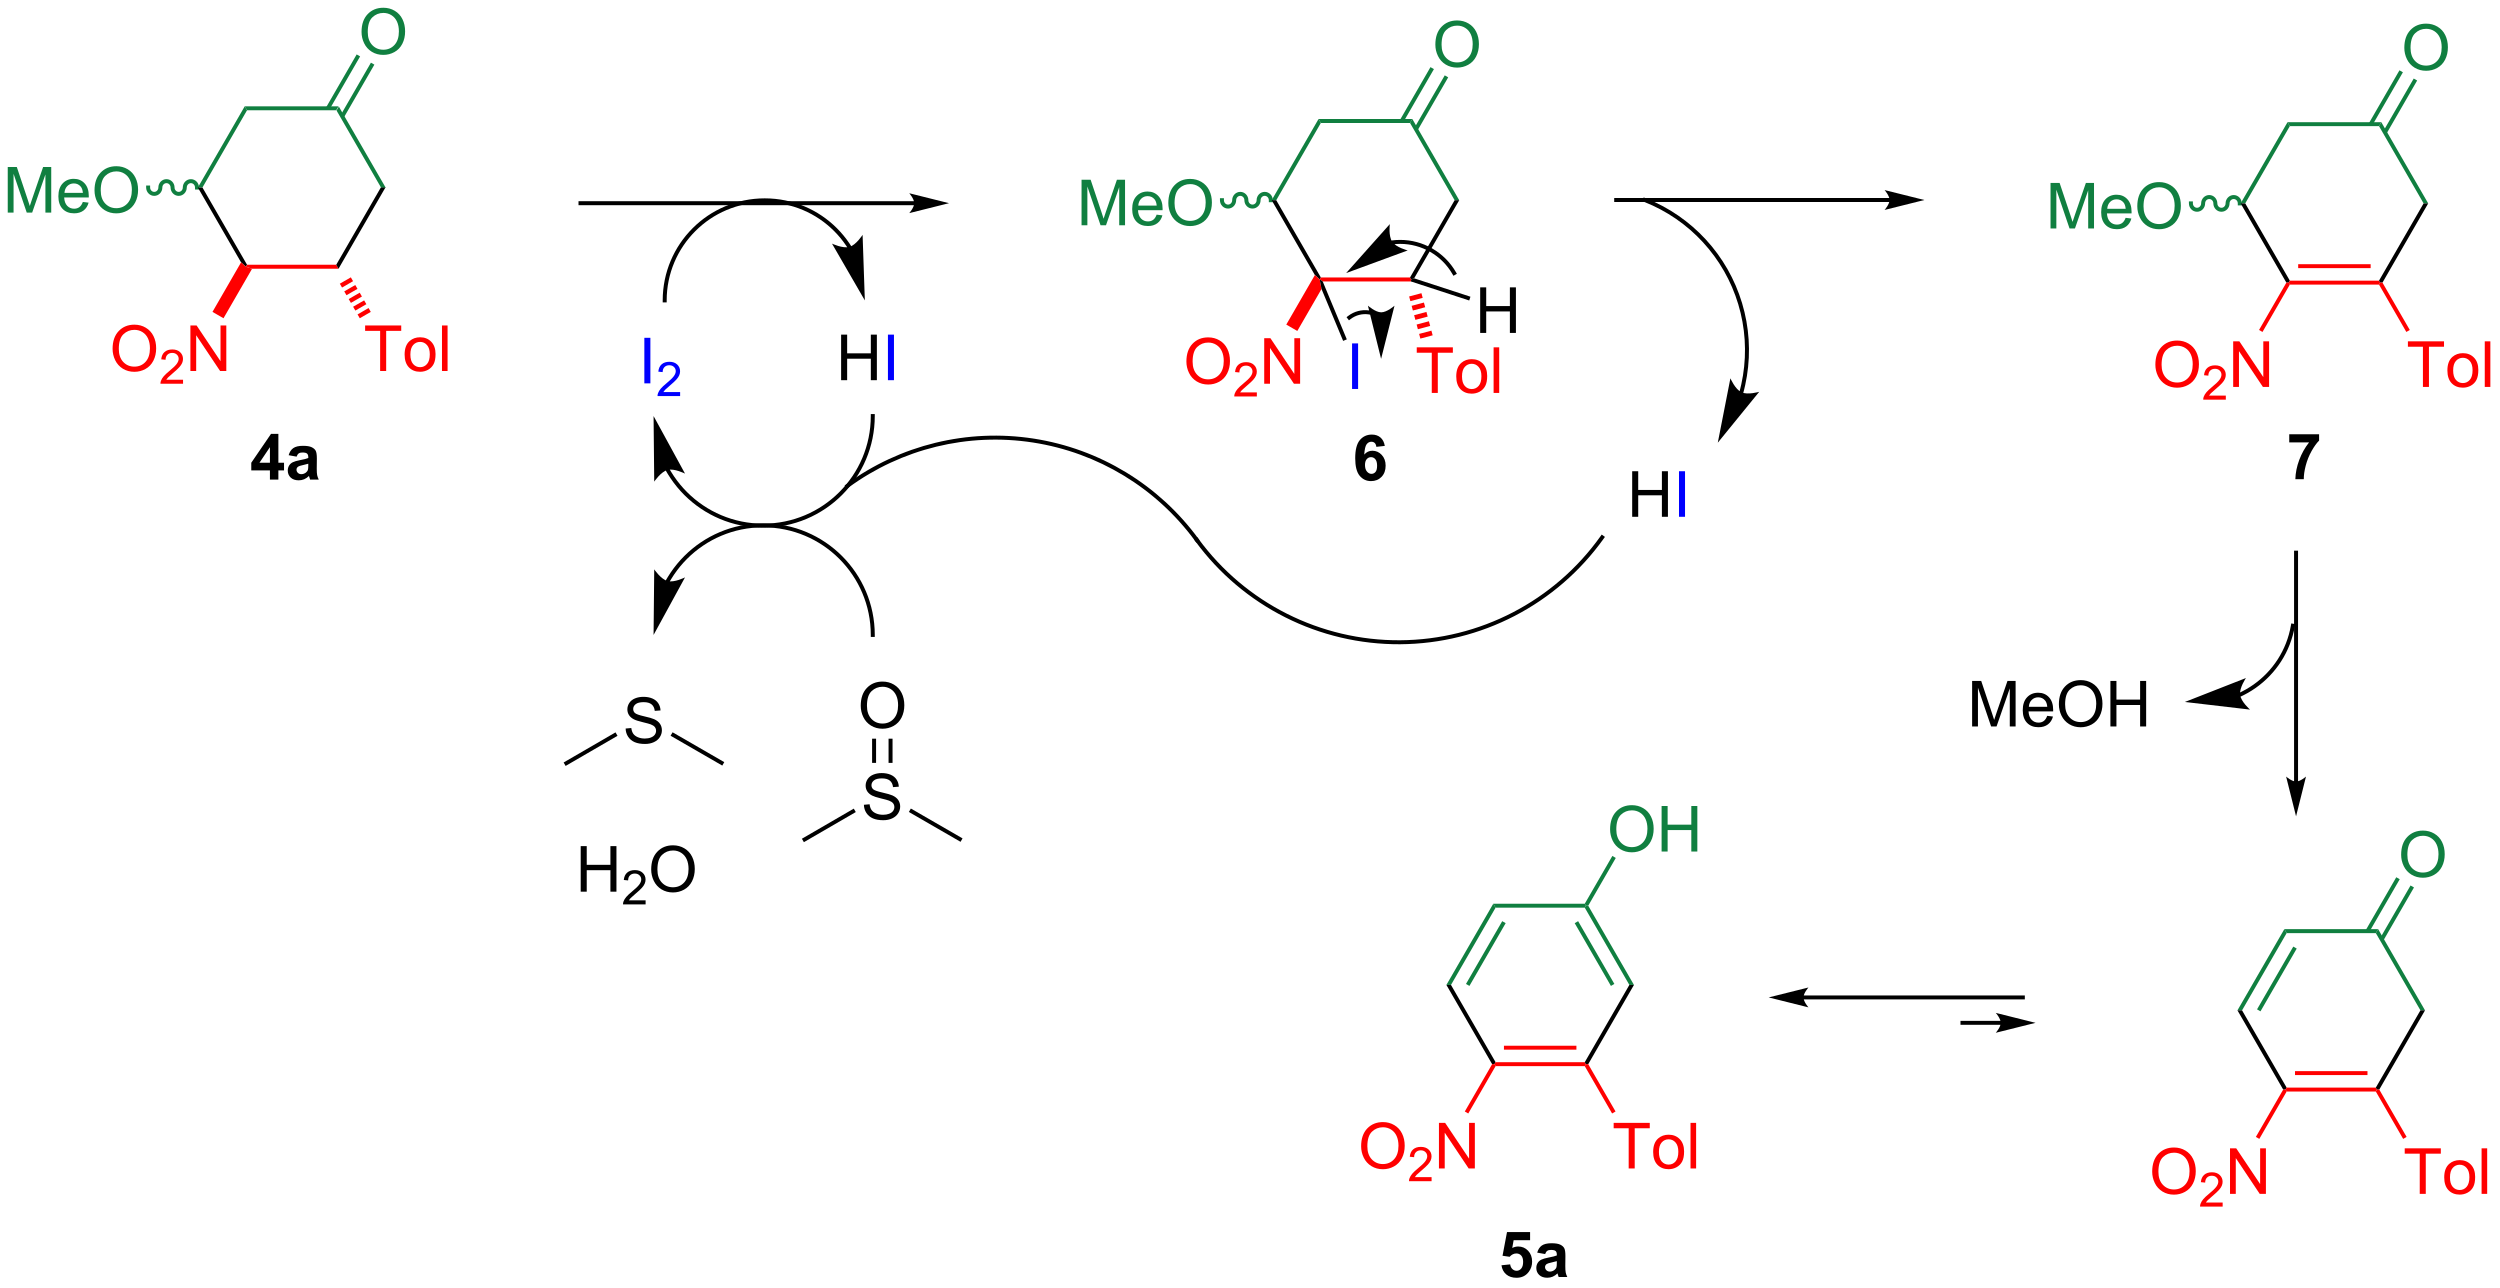 <?xml version="1.0" encoding="UTF-8"?>
<!DOCTYPE svg PUBLIC '-//W3C//DTD SVG 1.0//EN'
          'http://www.w3.org/TR/2001/REC-SVG-20010904/DTD/svg10.dtd'>
<svg stroke-dasharray="none" shape-rendering="auto" xmlns="http://www.w3.org/2000/svg" font-family="'Dialog'" text-rendering="auto" width="862" fill-opacity="1" color-interpolation="auto" color-rendering="auto" preserveAspectRatio="xMidYMid meet" font-size="12px" viewBox="0 0 862 444" fill="black" xmlns:xlink="http://www.w3.org/1999/xlink" stroke="black" image-rendering="auto" stroke-miterlimit="10" stroke-linecap="square" stroke-linejoin="miter" font-style="normal" stroke-width="1" height="444" stroke-dashoffset="0" font-weight="normal" stroke-opacity="1"
><!--Generated by the Batik Graphics2D SVG Generator--><defs id="genericDefs"
  /><g
  ><defs id="defs1"
    ><clipPath clipPathUnits="userSpaceOnUse" id="clipPath1"
      ><path d="M2.242 1.611 L325.236 1.611 L325.236 167.822 L2.242 167.822 L2.242 1.611 Z"
      /></clipPath
      ><clipPath clipPathUnits="userSpaceOnUse" id="clipPath2"
      ><path d="M57.051 72.85 L57.051 234.439 L371.064 234.439 L371.064 72.85 Z"
      /></clipPath
    ></defs
    ><g fill="rgb(16,127,64)" transform="scale(2.667,2.667) translate(-2.242,-1.611) matrix(1.029,0,0,1.029,-56.441,-73.322)" stroke="rgb(16,127,64)"
    ><path d="M105.497 96.419 L104.92 96.419 L99.314 86.71 L99.603 86.21 Z" stroke="none" clip-path="url(#clipPath2)"
    /></g
    ><g fill="rgb(16,127,64)" transform="matrix(2.743,0,0,2.743,-156.488,-199.822)" stroke="rgb(16,127,64)"
    ><path d="M99.603 86.21 L99.314 86.71 L88.103 86.71 L87.814 86.21 Z" stroke="none" clip-path="url(#clipPath2)"
    /></g
    ><g fill="rgb(16,127,64)" transform="matrix(2.743,0,0,2.743,-156.488,-199.822)" stroke="rgb(16,127,64)"
    ><path d="M87.814 86.21 L88.103 86.71 L82.497 96.419 L81.92 96.419 Z" stroke="none" clip-path="url(#clipPath2)"
    /></g
    ><g fill="rgb(16,127,64)" transform="matrix(2.743,0,0,2.743,-156.488,-199.822)" stroke="rgb(16,127,64)"
    ><path d="M58.023 99.569 L58.023 93.842 L59.164 93.842 L60.521 97.897 Q60.708 98.462 60.794 98.743 Q60.891 98.431 61.099 97.827 L62.469 93.842 L63.49 93.842 L63.49 99.569 L62.758 99.569 L62.758 94.775 L61.094 99.569 L60.411 99.569 L58.755 94.694 L58.755 99.569 L58.023 99.569 ZM67.461 98.233 L68.188 98.321 Q68.016 98.959 67.549 99.311 Q67.086 99.663 66.365 99.663 Q65.453 99.663 64.919 99.103 Q64.388 98.54 64.388 97.53 Q64.388 96.483 64.927 95.905 Q65.466 95.327 66.326 95.327 Q67.156 95.327 67.682 95.894 Q68.211 96.459 68.211 97.486 Q68.211 97.548 68.208 97.673 L65.115 97.673 Q65.154 98.358 65.5 98.722 Q65.849 99.084 66.367 99.084 Q66.755 99.084 67.029 98.881 Q67.302 98.678 67.461 98.233 ZM65.154 97.095 L67.469 97.095 Q67.422 96.571 67.203 96.311 Q66.867 95.905 66.333 95.905 Q65.849 95.905 65.518 96.23 Q65.188 96.553 65.154 97.095 ZM68.931 96.78 Q68.931 95.353 69.697 94.548 Q70.462 93.741 71.673 93.741 Q72.465 93.741 73.1 94.121 Q73.738 94.499 74.072 95.176 Q74.408 95.853 74.408 96.712 Q74.408 97.584 74.056 98.272 Q73.704 98.959 73.059 99.314 Q72.415 99.668 71.668 99.668 Q70.861 99.668 70.223 99.277 Q69.587 98.884 69.259 98.209 Q68.931 97.532 68.931 96.78 ZM69.712 96.79 Q69.712 97.827 70.267 98.423 Q70.824 99.017 71.665 99.017 Q72.519 99.017 73.072 98.415 Q73.626 97.814 73.626 96.709 Q73.626 96.009 73.389 95.488 Q73.152 94.967 72.697 94.681 Q72.243 94.392 71.676 94.392 Q70.871 94.392 70.29 94.946 Q69.712 95.499 69.712 96.79 Z" stroke="none" clip-path="url(#clipPath2)"
    /></g
    ><g fill="rgb(16,127,64)" transform="matrix(2.743,0,0,2.743,-156.488,-199.822)" stroke="rgb(16,127,64)"
    ><path d="M75.42 96.419 C75.42 96.999 75.875 97.469 76.438 97.469 C77 97.469 77.456 96.999 77.456 96.419 C77.456 96.115 77.688 95.869 77.974 95.869 C78.26 95.869 78.492 96.115 78.492 96.419 C78.492 96.999 78.947 97.469 79.51 97.469 C80.072 97.469 80.528 96.999 80.528 96.419 C80.528 96.115 80.76 95.869 81.046 95.869 C81.332 95.869 81.564 96.115 81.564 96.419 L81.564 96.669 L82.064 96.669 L82.064 96.419 C82.064 95.839 81.608 95.369 81.046 95.369 C80.483 95.369 80.028 95.839 80.028 96.419 C80.028 96.722 79.796 96.969 79.51 96.969 C79.224 96.969 78.992 96.722 78.992 96.419 C78.992 95.839 78.536 95.369 77.974 95.369 C77.411 95.369 76.956 95.839 76.956 96.419 C76.956 96.722 76.724 96.969 76.438 96.969 C76.152 96.969 75.92 96.722 75.92 96.419 L75.92 96.169 L75.42 96.169 L75.42 96.419 Z" stroke="none" clip-path="url(#clipPath2)"
    /></g
    ><g fill="rgb(16,127,64)" transform="matrix(2.743,0,0,2.743,-156.488,-199.822)" stroke="rgb(16,127,64)"
    ><path d="M102.497 76.861 Q102.497 75.434 103.262 74.629 Q104.028 73.822 105.239 73.822 Q106.031 73.822 106.666 74.202 Q107.304 74.58 107.637 75.257 Q107.973 75.934 107.973 76.793 Q107.973 77.666 107.622 78.353 Q107.27 79.041 106.624 79.395 Q105.981 79.749 105.234 79.749 Q104.426 79.749 103.788 79.359 Q103.153 78.965 102.825 78.291 Q102.497 77.614 102.497 76.861 ZM103.278 76.872 Q103.278 77.908 103.833 78.504 Q104.39 79.098 105.231 79.098 Q106.085 79.098 106.637 78.497 Q107.192 77.895 107.192 76.791 Q107.192 76.09 106.955 75.57 Q106.718 75.049 106.262 74.762 Q105.809 74.473 105.242 74.473 Q104.437 74.473 103.856 75.028 Q103.278 75.58 103.278 76.872 Z" stroke="none" clip-path="url(#clipPath2)"
    /></g
    ><g fill="rgb(16,127,64)" transform="matrix(2.743,0,0,2.743,-156.488,-199.822)" stroke="rgb(16,127,64)"
    ><path d="M100.273 87.62 L104.11 80.974 L103.677 80.724 L99.84 87.37 ZM98.48 86.585 L102.317 79.939 L101.884 79.689 L98.047 86.335 Z" stroke="none" clip-path="url(#clipPath2)"
    /></g
    ><g transform="matrix(2.743,0,0,2.743,-156.488,-199.822)"
    ><path d="M81.92 96.419 L82.497 96.419 L88.103 106.128 L87.959 106.378 L87.352 105.828 Z" stroke="none" clip-path="url(#clipPath2)"
    /></g
    ><g fill="red" transform="matrix(2.743,0,0,2.743,-156.488,-199.822)" stroke="red"
    ><path d="M88.738 106.628 L87.959 106.378 L88.103 106.128 L99.314 106.128 L99.603 106.628 Z" stroke="none" clip-path="url(#clipPath2)"
    /></g
    ><g transform="matrix(2.743,0,0,2.743,-156.488,-199.822)"
    ><path d="M99.603 106.628 L99.314 106.128 L104.92 96.419 L105.497 96.419 Z" stroke="none" clip-path="url(#clipPath2)"
    /></g
    ><g fill="red" transform="matrix(2.743,0,0,2.743,-156.488,-199.822)" stroke="red"
    ><path d="M71.203 116.698 Q71.203 115.271 71.968 114.467 Q72.734 113.659 73.945 113.659 Q74.737 113.659 75.372 114.04 Q76.01 114.417 76.343 115.094 Q76.679 115.771 76.679 116.631 Q76.679 117.503 76.328 118.191 Q75.976 118.878 75.33 119.232 Q74.687 119.586 73.94 119.586 Q73.132 119.586 72.494 119.196 Q71.859 118.802 71.531 118.128 Q71.203 117.451 71.203 116.698 ZM71.984 116.709 Q71.984 117.745 72.539 118.342 Q73.096 118.935 73.937 118.935 Q74.791 118.935 75.343 118.334 Q75.898 117.732 75.898 116.628 Q75.898 115.927 75.661 115.407 Q75.424 114.886 74.968 114.599 Q74.515 114.31 73.948 114.31 Q73.143 114.31 72.562 114.865 Q71.984 115.417 71.984 116.709 Z" stroke="none" clip-path="url(#clipPath2)"
    /></g
    ><g fill="red" transform="matrix(2.743,0,0,2.743,-156.488,-199.822)" stroke="red"
    ><path d="M80.059 120.58 L80.059 121.087 L77.219 121.087 Q77.213 120.896 77.281 120.72 Q77.389 120.431 77.627 120.15 Q77.868 119.869 78.319 119.499 Q79.018 118.925 79.264 118.589 Q79.51 118.253 79.51 117.955 Q79.51 117.642 79.285 117.427 Q79.063 117.21 78.701 117.21 Q78.321 117.21 78.092 117.439 Q77.864 117.668 77.862 118.072 L77.319 118.017 Q77.375 117.41 77.739 117.093 Q78.102 116.775 78.713 116.775 Q79.332 116.775 79.692 117.119 Q80.053 117.46 80.053 117.966 Q80.053 118.224 79.948 118.474 Q79.842 118.722 79.596 118.998 Q79.352 119.273 78.784 119.753 Q78.309 120.152 78.174 120.294 Q78.039 120.437 77.951 120.58 L80.059 120.58 Z" stroke="none" clip-path="url(#clipPath2)"
    /></g
    ><g fill="red" transform="matrix(2.743,0,0,2.743,-156.488,-199.822)" stroke="red"
    ><path d="M80.984 119.487 L80.984 113.761 L81.762 113.761 L84.77 118.256 L84.77 113.761 L85.497 113.761 L85.497 119.487 L84.718 119.487 L81.71 114.987 L81.71 119.487 L80.984 119.487 Z" stroke="none" clip-path="url(#clipPath2)"
    /></g
    ><g fill="red" transform="matrix(2.743,0,0,2.743,-156.488,-199.822)" stroke="red"
    ><path d="M87.352 105.828 L87.959 106.378 L88.738 106.628 L85.144 112.853 L83.758 112.053 Z" stroke="none" clip-path="url(#clipPath2)"
    /></g
    ><g fill="red" transform="matrix(2.743,0,0,2.743,-156.488,-199.822)" stroke="red"
    ><path d="M104.834 119.487 L104.834 114.435 L102.946 114.435 L102.946 113.761 L107.485 113.761 L107.485 114.435 L105.592 114.435 L105.592 119.487 L104.834 119.487 ZM107.911 117.412 Q107.911 116.261 108.552 115.706 Q109.088 115.245 109.856 115.245 Q110.713 115.245 111.255 115.805 Q111.799 116.365 111.799 117.355 Q111.799 118.154 111.557 118.615 Q111.317 119.073 110.859 119.329 Q110.401 119.581 109.856 119.581 Q108.987 119.581 108.448 119.024 Q107.911 118.464 107.911 117.412 ZM108.635 117.412 Q108.635 118.209 108.981 118.607 Q109.33 119.003 109.856 119.003 Q110.38 119.003 110.726 118.605 Q111.075 118.206 111.075 117.388 Q111.075 116.62 110.726 116.224 Q110.377 115.826 109.856 115.826 Q109.33 115.826 108.981 116.222 Q108.635 116.615 108.635 117.412 ZM112.608 119.487 L112.608 113.761 L113.311 113.761 L113.311 119.487 L112.608 119.487 Z" stroke="none" clip-path="url(#clipPath2)"
    /></g
    ><g fill="red" transform="matrix(2.743,0,0,2.743,-156.488,-199.822)" stroke="red"
    ><path d="M101.151 107.71 L101.43 108.193 L100.044 108.993 L99.766 108.51 ZM101.709 108.675 L101.987 109.158 L100.602 109.958 L100.323 109.475 ZM102.266 109.64 L102.544 110.123 L101.159 110.923 L100.88 110.44 ZM102.823 110.605 L103.102 111.088 L101.716 111.888 L101.437 111.405 ZM103.38 111.57 L103.659 112.053 L102.273 112.853 L101.995 112.371 Z" stroke="none" clip-path="url(#clipPath2)"
    /></g
    ><g transform="matrix(2.743,0,0,2.743,-156.488,-199.822)"
    ><path d="M90.98 133.132 L90.98 131.978 L88.636 131.978 L88.636 131.017 L91.12 127.382 L92.042 127.382 L92.042 131.014 L92.753 131.014 L92.753 131.978 L92.042 131.978 L92.042 133.132 L90.98 133.132 ZM90.98 131.014 L90.98 129.056 L89.665 131.014 L90.98 131.014 ZM94.333 130.249 L93.335 130.069 Q93.504 129.468 93.913 129.179 Q94.325 128.889 95.132 128.889 Q95.866 128.889 96.226 129.064 Q96.585 129.236 96.731 129.504 Q96.879 129.772 96.879 130.486 L96.866 131.767 Q96.866 132.314 96.918 132.574 Q96.973 132.835 97.116 133.132 L96.031 133.132 Q95.989 133.022 95.926 132.806 Q95.898 132.71 95.887 132.679 Q95.606 132.952 95.286 133.09 Q94.965 133.225 94.601 133.225 Q93.96 133.225 93.59 132.879 Q93.223 132.53 93.223 131.999 Q93.223 131.647 93.39 131.371 Q93.559 131.095 93.861 130.949 Q94.163 130.804 94.734 130.694 Q95.504 130.548 95.801 130.423 L95.801 130.314 Q95.801 129.999 95.645 129.863 Q95.489 129.728 95.054 129.728 Q94.762 129.728 94.598 129.845 Q94.434 129.96 94.333 130.249 ZM95.801 131.139 Q95.59 131.21 95.132 131.309 Q94.676 131.405 94.536 131.499 Q94.32 131.65 94.32 131.884 Q94.32 132.116 94.491 132.285 Q94.663 132.452 94.929 132.452 Q95.226 132.452 95.497 132.257 Q95.695 132.108 95.757 131.892 Q95.801 131.751 95.801 131.358 L95.801 131.139 Z" stroke="none" clip-path="url(#clipPath2)"
    /></g
    ><g fill="rgb(16,127,64)" transform="matrix(2.743,0,0,2.743,-156.488,-199.822)" stroke="rgb(16,127,64)"
    ><path d="M262.442 196.655 L261.864 196.655 L256.259 186.946 L256.403 186.696 L256.692 186.696 ZM259.979 196.53 L255.424 188.641 L254.991 188.891 L259.546 196.78 Z" stroke="none" clip-path="url(#clipPath2)"
    /></g
    ><g fill="rgb(16,127,64)" transform="matrix(2.743,0,0,2.743,-156.488,-199.822)" stroke="rgb(16,127,64)"
    ><path d="M256.259 186.446 L256.403 186.696 L256.259 186.946 L245.047 186.946 L244.758 186.446 Z" stroke="none" clip-path="url(#clipPath2)"
    /></g
    ><g fill="rgb(16,127,64)" transform="matrix(2.743,0,0,2.743,-156.488,-199.822)" stroke="rgb(16,127,64)"
    ><path d="M244.758 186.446 L245.047 186.946 L239.441 196.655 L238.864 196.655 ZM245.881 188.641 L241.327 196.53 L241.76 196.78 L246.315 188.891 Z" stroke="none" clip-path="url(#clipPath2)"
    /></g
    ><g fill="rgb(16,127,64)" transform="matrix(2.743,0,0,2.743,-156.488,-199.822)" stroke="rgb(16,127,64)"
    ><path d="M259.441 177.098 Q259.441 175.671 260.207 174.866 Q260.972 174.059 262.183 174.059 Q262.975 174.059 263.61 174.439 Q264.248 174.816 264.582 175.494 Q264.918 176.171 264.918 177.03 Q264.918 177.902 264.566 178.59 Q264.214 179.277 263.568 179.632 Q262.925 179.986 262.178 179.986 Q261.371 179.986 260.733 179.595 Q260.097 179.202 259.769 178.527 Q259.441 177.85 259.441 177.098 ZM260.222 177.108 Q260.222 178.145 260.777 178.741 Q261.334 179.335 262.175 179.335 Q263.029 179.335 263.582 178.733 Q264.136 178.132 264.136 177.027 Q264.136 176.327 263.899 175.806 Q263.662 175.285 263.207 174.999 Q262.753 174.71 262.186 174.71 Q261.381 174.71 260.8 175.264 Q260.222 175.816 260.222 177.108 ZM265.916 179.887 L265.916 174.16 L266.674 174.16 L266.674 176.512 L269.651 176.512 L269.651 174.16 L270.408 174.16 L270.408 179.887 L269.651 179.887 L269.651 177.186 L266.674 177.186 L266.674 179.887 L265.916 179.887 Z" stroke="none" clip-path="url(#clipPath2)"
    /></g
    ><g fill="rgb(16,127,64)" transform="matrix(2.743,0,0,2.743,-156.488,-199.822)" stroke="rgb(16,127,64)"
    ><path d="M256.692 186.696 L256.403 186.696 L256.259 186.446 L259.725 180.443 L260.158 180.693 Z" stroke="none" clip-path="url(#clipPath2)"
    /></g
    ><g transform="matrix(2.743,0,0,2.743,-156.488,-199.822)"
    ><path d="M238.864 196.655 L239.441 196.655 L245.047 206.365 L244.903 206.615 L244.614 206.615 Z" stroke="none" clip-path="url(#clipPath2)"
    /></g
    ><g fill="red" transform="matrix(2.743,0,0,2.743,-156.488,-199.822)" stroke="red"
    ><path d="M245.047 206.865 L244.903 206.615 L245.047 206.365 L256.259 206.365 L256.403 206.615 L256.259 206.865 ZM246.098 204.795 L255.208 204.795 L255.208 204.295 L246.098 204.295 Z" stroke="none" clip-path="url(#clipPath2)"
    /></g
    ><g transform="matrix(2.743,0,0,2.743,-156.488,-199.822)"
    ><path d="M256.692 206.615 L256.403 206.615 L256.259 206.365 L261.864 196.655 L262.442 196.655 Z" stroke="none" clip-path="url(#clipPath2)"
    /></g
    ><g fill="red" transform="matrix(2.743,0,0,2.743,-156.488,-199.822)" stroke="red"
    ><path d="M228.147 216.935 Q228.147 215.508 228.912 214.703 Q229.678 213.896 230.889 213.896 Q231.681 213.896 232.316 214.276 Q232.954 214.654 233.287 215.331 Q233.624 216.008 233.624 216.867 Q233.624 217.74 233.272 218.427 Q232.92 219.115 232.274 219.469 Q231.631 219.823 230.884 219.823 Q230.077 219.823 229.439 219.432 Q228.803 219.039 228.475 218.365 Q228.147 217.688 228.147 216.935 ZM228.928 216.945 Q228.928 217.982 229.483 218.578 Q230.04 219.172 230.881 219.172 Q231.736 219.172 232.287 218.57 Q232.842 217.969 232.842 216.865 Q232.842 216.164 232.605 215.643 Q232.368 215.122 231.912 214.836 Q231.459 214.547 230.892 214.547 Q230.087 214.547 229.506 215.102 Q228.928 215.654 228.928 216.945 Z" stroke="none" clip-path="url(#clipPath2)"
    /></g
    ><g fill="red" transform="matrix(2.743,0,0,2.743,-156.488,-199.822)" stroke="red"
    ><path d="M237.003 220.816 L237.003 221.324 L234.163 221.324 Q234.157 221.133 234.226 220.957 Q234.333 220.668 234.571 220.387 Q234.812 220.105 235.263 219.736 Q235.962 219.162 236.208 218.826 Q236.454 218.49 236.454 218.191 Q236.454 217.879 236.23 217.664 Q236.007 217.447 235.646 217.447 Q235.265 217.447 235.036 217.676 Q234.808 217.904 234.806 218.308 L234.263 218.254 Q234.32 217.646 234.683 217.33 Q235.046 217.012 235.657 217.012 Q236.276 217.012 236.636 217.355 Q236.997 217.697 236.997 218.203 Q236.997 218.461 236.892 218.711 Q236.786 218.959 236.54 219.234 Q236.296 219.51 235.728 219.99 Q235.253 220.388 235.118 220.531 Q234.984 220.674 234.896 220.816 L237.003 220.816 Z" stroke="none" clip-path="url(#clipPath2)"
    /></g
    ><g fill="red" transform="matrix(2.743,0,0,2.743,-156.488,-199.822)" stroke="red"
    ><path d="M237.928 219.724 L237.928 213.997 L238.707 213.997 L241.714 218.492 L241.714 213.997 L242.441 213.997 L242.441 219.724 L241.662 219.724 L238.654 215.224 L238.654 219.724 L237.928 219.724 Z" stroke="none" clip-path="url(#clipPath2)"
    /></g
    ><g fill="red" transform="matrix(2.743,0,0,2.743,-156.488,-199.822)" stroke="red"
    ><path d="M244.614 206.615 L244.903 206.615 L245.047 206.865 L241.612 212.815 L241.179 212.565 Z" stroke="none" clip-path="url(#clipPath2)"
    /></g
    ><g fill="red" transform="matrix(2.743,0,0,2.743,-156.488,-199.822)" stroke="red"
    ><path d="M261.778 219.724 L261.778 214.672 L259.89 214.672 L259.89 213.997 L264.429 213.997 L264.429 214.672 L262.536 214.672 L262.536 219.724 L261.778 219.724 ZM264.855 217.649 Q264.855 216.497 265.496 215.943 Q266.032 215.482 266.8 215.482 Q267.657 215.482 268.199 216.042 Q268.743 216.602 268.743 217.591 Q268.743 218.391 268.501 218.852 Q268.261 219.31 267.803 219.565 Q267.345 219.818 266.8 219.818 Q265.931 219.818 265.392 219.261 Q264.855 218.701 264.855 217.649 ZM265.579 217.649 Q265.579 218.445 265.925 218.844 Q266.274 219.24 266.8 219.24 Q267.324 219.24 267.67 218.841 Q268.019 218.443 268.019 217.625 Q268.019 216.857 267.67 216.461 Q267.321 216.062 266.8 216.062 Q266.274 216.062 265.925 216.458 Q265.579 216.852 265.579 217.649 ZM269.552 219.724 L269.552 213.997 L270.255 213.997 L270.255 219.724 L269.552 219.724 Z" stroke="none" clip-path="url(#clipPath2)"
    /></g
    ><g fill="red" transform="matrix(2.743,0,0,2.743,-156.488,-199.822)" stroke="red"
    ><path d="M256.259 206.865 L256.403 206.615 L256.692 206.615 L260.127 212.565 L259.694 212.815 Z" stroke="none" clip-path="url(#clipPath2)"
    /></g
    ><g transform="matrix(2.743,0,0,2.743,-156.488,-199.822)"
    ><path d="M245.788 231.894 L246.882 231.782 Q246.929 232.152 247.158 232.371 Q247.39 232.587 247.69 232.587 Q248.033 232.587 248.27 232.308 Q248.51 232.027 248.51 231.465 Q248.51 230.939 248.273 230.675 Q248.038 230.41 247.658 230.41 Q247.187 230.41 246.812 230.829 L245.921 230.699 L246.484 227.72 L249.385 227.72 L249.385 228.746 L247.315 228.746 L247.143 229.72 Q247.51 229.535 247.893 229.535 Q248.624 229.535 249.132 230.066 Q249.64 230.597 249.64 231.446 Q249.64 232.152 249.229 232.707 Q248.671 233.467 247.679 233.467 Q246.885 233.467 246.385 233.04 Q245.885 232.613 245.788 231.894 ZM251.277 230.485 L250.279 230.306 Q250.449 229.704 250.857 229.415 Q251.269 229.126 252.076 229.126 Q252.811 229.126 253.17 229.3 Q253.529 229.472 253.675 229.741 Q253.824 230.009 253.824 230.722 L253.811 232.004 Q253.811 232.55 253.863 232.811 Q253.917 233.071 254.061 233.368 L252.975 233.368 Q252.933 233.259 252.87 233.043 Q252.842 232.946 252.831 232.915 Q252.55 233.189 252.23 233.327 Q251.91 233.462 251.545 233.462 Q250.904 233.462 250.535 233.116 Q250.167 232.767 250.167 232.235 Q250.167 231.884 250.334 231.608 Q250.503 231.332 250.805 231.186 Q251.107 231.04 251.678 230.931 Q252.449 230.785 252.745 230.66 L252.745 230.55 Q252.745 230.235 252.589 230.1 Q252.433 229.965 251.998 229.965 Q251.706 229.965 251.542 230.082 Q251.378 230.196 251.277 230.485 ZM252.745 231.376 Q252.535 231.446 252.076 231.545 Q251.62 231.642 251.48 231.735 Q251.264 231.886 251.264 232.121 Q251.264 232.353 251.436 232.522 Q251.607 232.689 251.873 232.689 Q252.17 232.689 252.441 232.493 Q252.639 232.345 252.701 232.129 Q252.745 231.988 252.745 231.595 L252.745 231.376 Z" stroke="none" clip-path="url(#clipPath2)"
    /></g
    ><g transform="matrix(2.743,0,0,2.743,-156.488,-199.822)"
    ><path d="M171.969 98.138 L130.02 98.138 L129.77 98.138 L129.77 98.638 L130.02 98.638 L171.969 98.638 L172.219 98.638 L172.219 98.138 L171.969 98.138 ZM176.344 98.388 L171.344 97.138 C171.344 97.138 171.969 97.841 171.969 98.388 C171.969 98.935 171.344 99.638 171.344 99.638 Z" stroke="none" clip-path="url(#clipPath2)"
    /></g
    ><g transform="matrix(2.743,0,0,2.743,-156.488,-199.822)"
    ><path d="M164.059 103.803 L164.059 103.802 L164.058 103.801 L164.058 103.801 L164.052 103.793 C164.045 103.782 164.039 103.771 164.032 103.76 C164.018 103.738 164.004 103.716 163.99 103.695 C163.935 103.608 163.878 103.522 163.82 103.437 C163.359 102.754 162.834 102.119 162.254 101.538 C159.931 99.215 156.722 97.781 153.182 97.781 C149.642 97.781 146.434 99.215 144.11 101.538 C141.787 103.862 140.353 107.07 140.353 110.61 L140.353 110.86 L140.853 110.86 L140.853 110.61 C140.853 107.203 142.234 104.121 144.464 101.892 C146.693 99.662 149.775 98.281 153.182 98.281 C156.589 98.281 159.671 99.662 161.9 101.892 C162.458 102.449 162.963 103.061 163.406 103.716 C163.461 103.799 163.516 103.881 163.569 103.965 C163.583 103.986 163.596 104.006 163.609 104.027 C163.616 104.038 163.623 104.049 163.629 104.059 L163.634 104.067 L163.635 104.069 L163.637 104.071 L163.637 104.072 L163.772 104.282 L164.193 104.014 L164.059 103.803 ZM165.762 110.61 L165.479 102.369 C165.479 102.369 164.673 103.64 163.832 103.881 C162.991 104.122 161.634 103.471 161.634 103.471 Z" stroke="none" clip-path="url(#clipPath2)"
    /></g
    ><g fill="blue" transform="matrix(2.743,0,0,2.743,-156.488,-199.822)" stroke="blue"
    ><path d="M138.046 121.037 L138.046 115.311 L138.804 115.311 L138.804 121.037 L138.046 121.037 Z" stroke="none" clip-path="url(#clipPath2)"
    /></g
    ><g fill="blue" transform="matrix(2.743,0,0,2.743,-156.488,-199.822)" stroke="blue"
    ><path d="M142.543 122.129 L142.543 122.637 L139.703 122.637 Q139.697 122.446 139.766 122.27 Q139.873 121.981 140.111 121.7 Q140.351 121.418 140.803 121.049 Q141.502 120.475 141.748 120.139 Q141.994 119.803 141.994 119.504 Q141.994 119.192 141.769 118.977 Q141.547 118.76 141.185 118.76 Q140.805 118.76 140.576 118.989 Q140.348 119.217 140.346 119.622 L139.803 119.567 Q139.859 118.96 140.223 118.643 Q140.586 118.325 141.197 118.325 Q141.816 118.325 142.176 118.668 Q142.537 119.01 142.537 119.516 Q142.537 119.774 142.431 120.024 Q142.326 120.272 142.08 120.547 Q141.836 120.823 141.268 121.303 Q140.793 121.702 140.658 121.844 Q140.523 121.987 140.435 122.129 L142.543 122.129 Z" stroke="none" clip-path="url(#clipPath2)"
    /></g
    ><g transform="matrix(2.743,0,0,2.743,-156.488,-199.822)"
    ><path d="M162.781 120.638 L162.781 114.911 L163.538 114.911 L163.538 117.263 L166.515 117.263 L166.515 114.911 L167.273 114.911 L167.273 120.638 L166.515 120.638 L166.515 117.938 L163.538 117.938 L163.538 120.638 L162.781 120.638 Z" stroke="none" clip-path="url(#clipPath2)"
    /></g
    ><g fill="blue" transform="matrix(2.743,0,0,2.743,-156.488,-199.822)" stroke="blue"
    ><path d="M168.665 120.638 L168.665 114.911 L169.423 114.911 L169.423 120.638 L168.665 120.638 Z" stroke="none" clip-path="url(#clipPath2)"
    /></g
    ><g transform="matrix(2.743,0,0,2.743,-156.488,-199.822)"
    ><path d="M140.742 132.001 L140.743 132.003 L140.745 132.006 L140.751 132.017 C140.758 132.029 140.765 132.041 140.772 132.054 C140.785 132.078 140.799 132.103 140.813 132.127 C140.87 132.225 140.927 132.322 140.986 132.419 C141.103 132.612 141.225 132.801 141.351 132.988 C141.855 133.734 142.429 134.429 143.063 135.064 C145.603 137.604 149.112 139.172 152.982 139.172 C156.853 139.172 160.361 137.604 162.901 135.064 C165.441 132.524 167.01 129.016 167.01 125.145 L167.01 124.895 L166.51 124.895 L166.51 125.145 C166.51 128.883 164.994 132.264 162.548 134.71 C160.101 137.156 156.721 138.672 152.982 138.672 C149.244 138.672 145.863 137.156 143.417 134.71 C142.805 134.098 142.251 133.428 141.765 132.708 C141.644 132.528 141.526 132.345 141.413 132.159 C141.357 132.066 141.301 131.972 141.247 131.878 C141.233 131.854 141.22 131.831 141.207 131.807 C141.2 131.795 141.193 131.783 141.186 131.771 L141.181 131.762 L141.179 131.759 L141.178 131.757 L141.056 131.539 L140.62 131.783 L140.742 132.001 ZM139.205 125.145 L139.287 133.39 C139.287 133.39 140.124 132.139 140.97 131.918 C141.817 131.698 143.158 132.382 143.158 132.382 Z" stroke="none" clip-path="url(#clipPath2)"
    /></g
    ><g fill="rgb(16,127,64)" transform="matrix(2.743,0,0,2.743,-156.488,-199.822)" stroke="rgb(16,127,64)"
    ><path d="M240.477 98.016 L239.9 98.016 L234.294 88.307 L234.583 87.807 Z" stroke="none" clip-path="url(#clipPath2)"
    /></g
    ><g fill="rgb(16,127,64)" transform="matrix(2.743,0,0,2.743,-156.488,-199.822)" stroke="rgb(16,127,64)"
    ><path d="M234.583 87.807 L234.294 88.307 L223.083 88.307 L222.794 87.807 Z" stroke="none" clip-path="url(#clipPath2)"
    /></g
    ><g fill="rgb(16,127,64)" transform="matrix(2.743,0,0,2.743,-156.488,-199.822)" stroke="rgb(16,127,64)"
    ><path d="M222.794 87.807 L223.083 88.307 L217.477 98.016 L216.9 98.016 Z" stroke="none" clip-path="url(#clipPath2)"
    /></g
    ><g fill="rgb(16,127,64)" transform="matrix(2.743,0,0,2.743,-156.488,-199.822)" stroke="rgb(16,127,64)"
    ><path d="M193.003 101.166 L193.003 95.44 L194.144 95.44 L195.501 99.494 Q195.688 100.059 195.774 100.341 Q195.871 100.028 196.079 99.424 L197.449 95.44 L198.47 95.44 L198.47 101.166 L197.738 101.166 L197.738 96.372 L196.074 101.166 L195.392 101.166 L193.735 96.291 L193.735 101.166 L193.003 101.166 ZM202.441 99.83 L203.167 99.919 Q202.996 100.557 202.53 100.908 Q202.066 101.26 201.345 101.26 Q200.433 101.26 199.899 100.7 Q199.368 100.138 199.368 99.127 Q199.368 98.08 199.907 97.502 Q200.446 96.924 201.305 96.924 Q202.136 96.924 202.662 97.492 Q203.191 98.057 203.191 99.083 Q203.191 99.145 203.188 99.27 L200.095 99.27 Q200.134 99.955 200.48 100.32 Q200.829 100.682 201.347 100.682 Q201.735 100.682 202.009 100.479 Q202.282 100.276 202.441 99.83 ZM200.134 98.692 L202.449 98.692 Q202.402 98.169 202.183 97.908 Q201.847 97.502 201.313 97.502 Q200.829 97.502 200.498 97.828 Q200.167 98.151 200.134 98.692 ZM203.911 98.377 Q203.911 96.95 204.677 96.145 Q205.442 95.338 206.653 95.338 Q207.445 95.338 208.08 95.718 Q208.718 96.096 209.052 96.773 Q209.388 97.45 209.388 98.309 Q209.388 99.182 209.036 99.869 Q208.684 100.557 208.039 100.911 Q207.395 101.265 206.648 101.265 Q205.841 101.265 205.203 100.874 Q204.567 100.481 204.239 99.807 Q203.911 99.13 203.911 98.377 ZM204.692 98.388 Q204.692 99.424 205.247 100.02 Q205.804 100.614 206.645 100.614 Q207.5 100.614 208.052 100.013 Q208.606 99.411 208.606 98.307 Q208.606 97.606 208.369 97.085 Q208.132 96.565 207.677 96.278 Q207.224 95.989 206.656 95.989 Q205.851 95.989 205.27 96.544 Q204.692 97.096 204.692 98.388 Z" stroke="none" clip-path="url(#clipPath2)"
    /></g
    ><g fill="rgb(16,127,64)" transform="matrix(2.743,0,0,2.743,-156.488,-199.822)" stroke="rgb(16,127,64)"
    ><path d="M210.4 98.016 C210.4 98.596 210.855 99.066 211.418 99.066 C211.98 99.066 212.436 98.596 212.436 98.016 C212.436 97.712 212.668 97.466 212.954 97.466 C213.24 97.466 213.472 97.712 213.472 98.016 C213.472 98.596 213.927 99.066 214.49 99.066 C215.052 99.066 215.508 98.596 215.508 98.016 C215.508 97.712 215.739 97.466 216.026 97.466 C216.312 97.466 216.544 97.712 216.544 98.016 L216.544 98.266 L217.044 98.266 L217.044 98.016 C217.044 97.436 216.588 96.966 216.026 96.966 C215.463 96.966 215.008 97.436 215.008 98.016 C215.008 98.32 214.776 98.566 214.49 98.566 C214.204 98.566 213.972 98.32 213.972 98.016 C213.972 97.436 213.516 96.966 212.954 96.966 C212.391 96.966 211.936 97.436 211.936 98.016 C211.936 98.32 211.704 98.566 211.418 98.566 C211.132 98.566 210.9 98.32 210.9 98.016 L210.9 97.766 L210.4 97.766 L210.4 98.016 Z" stroke="none" clip-path="url(#clipPath2)"
    /></g
    ><g fill="rgb(16,127,64)" transform="matrix(2.743,0,0,2.743,-156.488,-199.822)" stroke="rgb(16,127,64)"
    ><path d="M237.477 78.459 Q237.477 77.031 238.242 76.227 Q239.008 75.419 240.219 75.419 Q241.011 75.419 241.646 75.8 Q242.284 76.177 242.617 76.854 Q242.953 77.531 242.953 78.391 Q242.953 79.263 242.602 79.951 Q242.25 80.638 241.604 80.992 Q240.961 81.347 240.214 81.347 Q239.406 81.347 238.768 80.956 Q238.133 80.563 237.805 79.888 Q237.477 79.211 237.477 78.459 ZM238.258 78.469 Q238.258 79.505 238.813 80.102 Q239.37 80.695 240.211 80.695 Q241.065 80.695 241.617 80.094 Q242.172 79.492 242.172 78.388 Q242.172 77.688 241.935 77.167 Q241.698 76.646 241.242 76.36 Q240.789 76.07 240.221 76.07 Q239.417 76.07 238.836 76.625 Q238.258 77.177 238.258 78.469 Z" stroke="none" clip-path="url(#clipPath2)"
    /></g
    ><g fill="rgb(16,127,64)" transform="matrix(2.743,0,0,2.743,-156.488,-199.822)" stroke="rgb(16,127,64)"
    ><path d="M235.253 89.217 L239.09 82.571 L238.657 82.321 L234.82 88.967 ZM233.46 88.182 L237.297 81.536 L236.864 81.286 L233.027 87.932 Z" stroke="none" clip-path="url(#clipPath2)"
    /></g
    ><g transform="matrix(2.743,0,0,2.743,-156.488,-199.822)"
    ><path d="M216.9 98.016 L217.477 98.016 L223.083 107.725 L222.939 107.975 L222.332 107.425 Z" stroke="none" clip-path="url(#clipPath2)"
    /></g
    ><g fill="red" transform="matrix(2.743,0,0,2.743,-156.488,-199.822)" stroke="red"
    ><path d="M223.314 108.225 L222.939 107.975 L223.083 107.725 L234.294 107.725 L234.439 107.975 L234.399 108.225 Z" stroke="none" clip-path="url(#clipPath2)"
    /></g
    ><g transform="matrix(2.743,0,0,2.743,-156.488,-199.822)"
    ><path d="M234.809 107.834 L234.439 107.975 L234.294 107.725 L239.9 98.016 L240.477 98.016 Z" stroke="none" clip-path="url(#clipPath2)"
    /></g
    ><g fill="red" transform="matrix(2.743,0,0,2.743,-156.488,-199.822)" stroke="red"
    ><path d="M206.183 118.296 Q206.183 116.869 206.948 116.064 Q207.714 115.257 208.925 115.257 Q209.717 115.257 210.352 115.637 Q210.99 116.014 211.323 116.692 Q211.659 117.369 211.659 118.228 Q211.659 119.1 211.308 119.788 Q210.956 120.475 210.31 120.83 Q209.667 121.184 208.92 121.184 Q208.112 121.184 207.474 120.793 Q206.839 120.4 206.511 119.725 Q206.183 119.048 206.183 118.296 ZM206.964 118.306 Q206.964 119.343 207.519 119.939 Q208.076 120.533 208.917 120.533 Q209.771 120.533 210.323 119.931 Q210.878 119.33 210.878 118.225 Q210.878 117.525 210.641 117.004 Q210.404 116.483 209.948 116.197 Q209.495 115.908 208.928 115.908 Q208.123 115.908 207.542 116.462 Q206.964 117.014 206.964 118.306 Z" stroke="none" clip-path="url(#clipPath2)"
    /></g
    ><g fill="red" transform="matrix(2.743,0,0,2.743,-156.488,-199.822)" stroke="red"
    ><path d="M215.039 122.177 L215.039 122.685 L212.199 122.685 Q212.193 122.493 212.261 122.318 Q212.369 122.028 212.607 121.747 Q212.847 121.466 213.299 121.097 Q213.998 120.523 214.244 120.187 Q214.49 119.851 214.49 119.552 Q214.49 119.24 214.265 119.025 Q214.043 118.808 213.681 118.808 Q213.3 118.808 213.072 119.036 Q212.844 119.265 212.841 119.669 L212.299 119.615 Q212.355 119.007 212.719 118.691 Q213.082 118.372 213.693 118.372 Q214.312 118.372 214.672 118.716 Q215.033 119.058 215.033 119.564 Q215.033 119.822 214.928 120.072 Q214.822 120.32 214.576 120.595 Q214.332 120.87 213.763 121.351 Q213.289 121.749 213.154 121.892 Q213.019 122.034 212.931 122.177 L215.039 122.177 Z" stroke="none" clip-path="url(#clipPath2)"
    /></g
    ><g fill="red" transform="matrix(2.743,0,0,2.743,-156.488,-199.822)" stroke="red"
    ><path d="M215.964 121.085 L215.964 115.358 L216.742 115.358 L219.75 119.853 L219.75 115.358 L220.477 115.358 L220.477 121.085 L219.698 121.085 L216.69 116.585 L216.69 121.085 L215.964 121.085 Z" stroke="none" clip-path="url(#clipPath2)"
    /></g
    ><g fill="red" transform="matrix(2.743,0,0,2.743,-156.488,-199.822)" stroke="red"
    ><path d="M222.332 107.425 L222.939 107.975 L223.168 109.177 L220.124 114.45 L218.738 113.65 Z" stroke="none" clip-path="url(#clipPath2)"
    /></g
    ><g fill="red" transform="matrix(2.743,0,0,2.743,-156.488,-199.822)" stroke="red"
    ><path d="M237.026 122.237 L237.026 117.185 L235.138 117.185 L235.138 116.511 L239.677 116.511 L239.677 117.185 L237.784 117.185 L237.784 122.237 L237.026 122.237 ZM240.103 120.162 Q240.103 119.011 240.744 118.456 Q241.28 117.995 242.048 117.995 Q242.905 117.995 243.447 118.555 Q243.991 119.115 243.991 120.105 Q243.991 120.904 243.749 121.365 Q243.509 121.823 243.051 122.079 Q242.592 122.331 242.048 122.331 Q241.178 122.331 240.639 121.774 Q240.103 121.214 240.103 120.162 ZM240.827 120.162 Q240.827 120.959 241.173 121.357 Q241.522 121.753 242.048 121.753 Q242.572 121.753 242.918 121.355 Q243.267 120.956 243.267 120.138 Q243.267 119.37 242.918 118.975 Q242.569 118.576 242.048 118.576 Q241.522 118.576 241.173 118.972 Q240.827 119.365 240.827 120.162 ZM244.799 122.237 L244.799 116.511 L245.503 116.511 L245.503 122.237 L244.799 122.237 Z" stroke="none" clip-path="url(#clipPath2)"
    /></g
    ><g fill="red" transform="matrix(2.743,0,0,2.743,-156.488,-199.822)" stroke="red"
    ><path d="M235.727 109.702 L235.884 110.29 L234.338 110.702 L234.181 110.114 ZM236.04 110.879 L236.197 111.467 L234.651 111.879 L234.494 111.291 ZM236.354 112.055 L236.511 112.644 L234.965 113.056 L234.808 112.467 ZM236.668 113.232 L236.825 113.82 L235.279 114.233 L235.122 113.644 ZM236.981 114.409 L237.138 114.997 L235.592 115.409 L235.435 114.821 Z" stroke="none" clip-path="url(#clipPath2)"
    /></g
    ><g fill="blue" transform="matrix(2.743,0,0,2.743,-156.488,-199.822)" stroke="blue"
    ><path d="M227.007 121.742 L227.007 116.015 L227.765 116.015 L227.765 121.742 L227.007 121.742 Z" stroke="none" clip-path="url(#clipPath2)"
    /></g
    ><g transform="matrix(2.743,0,0,2.743,-156.488,-199.822)"
    ><path d="M223.168 109.177 L222.939 107.975 L223.314 108.225 L226.346 115.506 L225.884 115.698 Z" stroke="none" clip-path="url(#clipPath2)"
    /></g
    ><g transform="matrix(2.743,0,0,2.743,-156.488,-199.822)"
    ><path d="M243.111 114.697 L243.111 108.97 L243.869 108.97 L243.869 111.322 L246.845 111.322 L246.845 108.97 L247.603 108.97 L247.603 114.697 L246.845 114.697 L246.845 111.996 L243.869 111.996 L243.869 114.697 L243.111 114.697 Z" stroke="none" clip-path="url(#clipPath2)"
    /></g
    ><g transform="matrix(2.743,0,0,2.743,-156.488,-199.822)"
    ><path d="M234.399 108.225 L234.439 107.975 L234.809 107.834 L241.888 110.146 L241.733 110.621 Z" stroke="none" clip-path="url(#clipPath2)"
    /></g
    ><g transform="matrix(2.743,0,0,2.743,-156.488,-199.822)"
    ><path d="M231.934 103.587 L231.935 103.587 L231.939 103.586 L231.954 103.584 C231.964 103.583 231.974 103.581 231.985 103.58 C232.005 103.577 232.026 103.574 232.047 103.571 C232.377 103.527 232.713 103.504 233.052 103.504 C234.408 103.504 235.712 103.866 236.847 104.521 C237.981 105.176 238.946 106.124 239.624 107.299 L239.749 107.515 L240.182 107.266 L240.057 107.049 C239.335 105.798 238.306 104.787 237.096 104.088 C235.886 103.389 234.496 103.004 233.052 103.004 C232.691 103.004 232.333 103.028 231.98 103.076 C231.958 103.079 231.936 103.082 231.914 103.085 C231.903 103.086 231.893 103.088 231.882 103.089 L231.865 103.092 L231.863 103.092 L231.863 103.092 L231.616 103.128 L231.687 103.623 L231.934 103.587 ZM226.263 107.174 L234.002 104.327 C234.002 104.327 232.543 103.96 232.05 103.236 C231.558 102.513 231.752 101.02 231.752 101.02 Z" stroke="none" clip-path="url(#clipPath2)"
    /></g
    ><g transform="matrix(2.743,0,0,2.743,-156.488,-199.822)"
    ><path d="M230.82 112.575 L230.819 112.574 L230.811 112.568 L230.794 112.555 C230.782 112.546 230.77 112.537 230.759 112.528 C230.736 112.511 230.712 112.494 230.688 112.477 C230.594 112.411 230.496 112.349 230.397 112.293 C229.998 112.067 229.562 111.924 229.115 111.865 C228.218 111.748 227.279 111.975 226.51 112.567 L226.312 112.719 L226.617 113.115 L226.815 112.963 C227.479 112.452 228.285 112.261 229.05 112.361 C229.434 112.411 229.808 112.534 230.151 112.728 C230.236 112.776 230.32 112.829 230.4 112.886 C230.421 112.9 230.441 112.915 230.461 112.93 C230.471 112.937 230.481 112.945 230.491 112.952 L230.506 112.964 L230.513 112.969 L230.514 112.97 L230.712 113.123 L231.018 112.728 L230.82 112.575 ZM230.656 117.956 L232.341 111.276 C232.341 111.276 231.4 112.109 230.668 112.108 C229.938 112.106 228.999 111.269 228.999 111.269 Z" stroke="none" clip-path="url(#clipPath2)"
    /></g
    ><g transform="matrix(2.743,0,0,2.743,-156.488,-199.822)"
    ><path d="M294.57 97.739 L260.208 97.739 L259.958 97.739 L259.958 98.239 L260.208 98.239 L294.57 98.239 L294.82 98.239 L294.82 97.739 L294.57 97.739 ZM298.945 97.989 L293.945 96.739 C293.945 96.739 294.57 97.442 294.57 97.989 C294.57 98.536 293.945 99.239 293.945 99.239 Z" stroke="none" clip-path="url(#clipPath2)"
    /></g
    ><g fill="rgb(16,127,64)" transform="matrix(2.743,0,0,2.743,-156.488,-199.822)" stroke="rgb(16,127,64)"
    ><path d="M362.279 98.415 L361.701 98.415 L356.096 88.706 L356.384 88.206 Z" stroke="none" clip-path="url(#clipPath2)"
    /></g
    ><g fill="rgb(16,127,64)" transform="matrix(2.743,0,0,2.743,-156.488,-199.822)" stroke="rgb(16,127,64)"
    ><path d="M356.384 88.206 L356.096 88.706 L344.884 88.706 L344.596 88.206 Z" stroke="none" clip-path="url(#clipPath2)"
    /></g
    ><g fill="rgb(16,127,64)" transform="matrix(2.743,0,0,2.743,-156.488,-199.822)" stroke="rgb(16,127,64)"
    ><path d="M344.596 88.206 L344.884 88.706 L339.279 98.415 L338.701 98.415 Z" stroke="none" clip-path="url(#clipPath2)"
    /></g
    ><g fill="rgb(16,127,64)" transform="matrix(2.743,0,0,2.743,-156.488,-199.822)" stroke="rgb(16,127,64)"
    ><path d="M314.805 101.566 L314.805 95.839 L315.946 95.839 L317.302 99.894 Q317.49 100.459 317.576 100.74 Q317.672 100.427 317.88 99.823 L319.25 95.839 L320.271 95.839 L320.271 101.566 L319.539 101.566 L319.539 96.771 L317.875 101.566 L317.193 101.566 L315.537 96.691 L315.537 101.566 L314.805 101.566 ZM324.243 100.23 L324.969 100.318 Q324.797 100.956 324.331 101.308 Q323.868 101.659 323.146 101.659 Q322.235 101.659 321.701 101.099 Q321.17 100.537 321.17 99.526 Q321.17 98.48 321.709 97.901 Q322.248 97.323 323.107 97.323 Q323.938 97.323 324.464 97.891 Q324.993 98.456 324.993 99.482 Q324.993 99.545 324.99 99.67 L321.896 99.67 Q321.935 100.355 322.281 100.719 Q322.63 101.081 323.149 101.081 Q323.537 101.081 323.81 100.878 Q324.084 100.675 324.243 100.23 ZM321.935 99.091 L324.25 99.091 Q324.203 98.568 323.985 98.308 Q323.649 97.901 323.115 97.901 Q322.63 97.901 322.3 98.227 Q321.969 98.55 321.935 99.091 ZM325.712 98.776 Q325.712 97.349 326.478 96.545 Q327.244 95.737 328.455 95.737 Q329.246 95.737 329.882 96.118 Q330.52 96.495 330.853 97.172 Q331.189 97.849 331.189 98.709 Q331.189 99.581 330.837 100.269 Q330.486 100.956 329.84 101.31 Q329.197 101.665 328.45 101.665 Q327.642 101.665 327.004 101.274 Q326.369 100.881 326.041 100.206 Q325.712 99.529 325.712 98.776 ZM326.494 98.787 Q326.494 99.823 327.048 100.42 Q327.606 101.013 328.447 101.013 Q329.301 101.013 329.853 100.412 Q330.408 99.81 330.408 98.706 Q330.408 98.006 330.171 97.485 Q329.934 96.964 329.478 96.677 Q329.025 96.388 328.457 96.388 Q327.653 96.388 327.072 96.943 Q326.494 97.495 326.494 98.787 Z" stroke="none" clip-path="url(#clipPath2)"
    /></g
    ><g fill="rgb(16,127,64)" transform="matrix(2.743,0,0,2.743,-156.488,-199.822)" stroke="rgb(16,127,64)"
    ><path d="M332.201 98.415 C332.201 98.996 332.657 99.466 333.219 99.466 C333.781 99.466 334.237 98.996 334.237 98.415 C334.237 98.112 334.469 97.865 334.755 97.865 C335.041 97.865 335.273 98.112 335.273 98.415 C335.273 98.996 335.729 99.466 336.291 99.466 C336.853 99.466 337.309 98.996 337.309 98.415 C337.309 98.112 337.541 97.865 337.827 97.865 C338.113 97.865 338.345 98.112 338.345 98.415 L338.345 98.665 L338.845 98.665 L338.845 98.415 C338.845 97.836 338.389 97.365 337.827 97.365 C337.265 97.365 336.809 97.836 336.809 98.415 C336.809 98.719 336.577 98.966 336.291 98.966 C336.005 98.966 335.773 98.719 335.773 98.415 C335.773 97.836 335.317 97.365 334.755 97.365 C334.193 97.365 333.737 97.836 333.737 98.415 C333.737 98.719 333.505 98.966 333.219 98.966 C332.933 98.966 332.701 98.719 332.701 98.415 L332.701 98.165 L332.201 98.165 L332.201 98.415 Z" stroke="none" clip-path="url(#clipPath2)"
    /></g
    ><g fill="rgb(16,127,64)" transform="matrix(2.743,0,0,2.743,-156.488,-199.822)" stroke="rgb(16,127,64)"
    ><path d="M359.278 78.858 Q359.278 77.431 360.044 76.626 Q360.809 75.819 362.02 75.819 Q362.812 75.819 363.447 76.199 Q364.085 76.577 364.419 77.254 Q364.755 77.931 364.755 78.79 Q364.755 79.662 364.403 80.35 Q364.052 81.037 363.406 81.392 Q362.762 81.746 362.015 81.746 Q361.208 81.746 360.57 81.355 Q359.934 80.962 359.606 80.287 Q359.278 79.61 359.278 78.858 ZM360.059 78.868 Q360.059 79.905 360.614 80.501 Q361.171 81.095 362.012 81.095 Q362.867 81.095 363.419 80.493 Q363.973 79.892 363.973 78.787 Q363.973 78.087 363.736 77.566 Q363.5 77.045 363.044 76.759 Q362.591 76.47 362.023 76.47 Q361.218 76.47 360.637 77.025 Q360.059 77.577 360.059 78.868 Z" stroke="none" clip-path="url(#clipPath2)"
    /></g
    ><g fill="rgb(16,127,64)" transform="matrix(2.743,0,0,2.743,-156.488,-199.822)" stroke="rgb(16,127,64)"
    ><path d="M357.054 89.616 L360.891 82.97 L360.458 82.72 L356.621 89.366 ZM355.262 88.581 L359.099 81.935 L358.666 81.685 L354.829 88.331 Z" stroke="none" clip-path="url(#clipPath2)"
    /></g
    ><g transform="matrix(2.743,0,0,2.743,-156.488,-199.822)"
    ><path d="M338.701 98.415 L339.279 98.415 L344.884 108.125 L344.74 108.375 L344.451 108.375 Z" stroke="none" clip-path="url(#clipPath2)"
    /></g
    ><g fill="red" transform="matrix(2.743,0,0,2.743,-156.488,-199.822)" stroke="red"
    ><path d="M344.884 108.625 L344.74 108.375 L344.884 108.125 L356.096 108.125 L356.24 108.375 L356.096 108.625 ZM345.935 106.555 L355.045 106.555 L355.045 106.055 L345.935 106.055 Z" stroke="none" clip-path="url(#clipPath2)"
    /></g
    ><g transform="matrix(2.743,0,0,2.743,-156.488,-199.822)"
    ><path d="M356.529 108.375 L356.24 108.375 L356.096 108.125 L361.701 98.415 L362.279 98.415 Z" stroke="none" clip-path="url(#clipPath2)"
    /></g
    ><g fill="red" transform="matrix(2.743,0,0,2.743,-156.488,-199.822)" stroke="red"
    ><path d="M327.984 118.695 Q327.984 117.268 328.75 116.463 Q329.515 115.656 330.726 115.656 Q331.518 115.656 332.153 116.036 Q332.791 116.414 333.125 117.091 Q333.461 117.768 333.461 118.627 Q333.461 119.5 333.109 120.187 Q332.758 120.875 332.112 121.229 Q331.469 121.583 330.721 121.583 Q329.914 121.583 329.276 121.192 Q328.64 120.799 328.312 120.125 Q327.984 119.448 327.984 118.695 ZM328.765 118.706 Q328.765 119.742 329.32 120.338 Q329.877 120.932 330.719 120.932 Q331.573 120.932 332.125 120.331 Q332.679 119.729 332.679 118.625 Q332.679 117.924 332.442 117.403 Q332.205 116.882 331.75 116.596 Q331.297 116.307 330.729 116.307 Q329.924 116.307 329.344 116.862 Q328.765 117.414 328.765 118.706 Z" stroke="none" clip-path="url(#clipPath2)"
    /></g
    ><g fill="red" transform="matrix(2.743,0,0,2.743,-156.488,-199.822)" stroke="red"
    ><path d="M336.84 122.576 L336.84 123.084 L334 123.084 Q333.995 122.893 334.063 122.717 Q334.17 122.428 334.409 122.147 Q334.649 121.865 335.1 121.496 Q335.799 120.922 336.045 120.586 Q336.291 120.25 336.291 119.951 Q336.291 119.639 336.067 119.424 Q335.844 119.207 335.483 119.207 Q335.102 119.207 334.873 119.436 Q334.645 119.664 334.643 120.069 L334.1 120.014 Q334.157 119.406 334.52 119.09 Q334.883 118.772 335.495 118.772 Q336.114 118.772 336.473 119.115 Q336.834 119.457 336.834 119.963 Q336.834 120.221 336.729 120.471 Q336.623 120.719 336.377 120.994 Q336.133 121.27 335.565 121.75 Q335.09 122.149 334.955 122.291 Q334.821 122.434 334.733 122.576 L336.84 122.576 Z" stroke="none" clip-path="url(#clipPath2)"
    /></g
    ><g fill="red" transform="matrix(2.743,0,0,2.743,-156.488,-199.822)" stroke="red"
    ><path d="M337.765 121.484 L337.765 115.757 L338.544 115.757 L341.551 120.252 L341.551 115.757 L342.278 115.757 L342.278 121.484 L341.5 121.484 L338.492 116.984 L338.492 121.484 L337.765 121.484 Z" stroke="none" clip-path="url(#clipPath2)"
    /></g
    ><g fill="red" transform="matrix(2.743,0,0,2.743,-156.488,-199.822)" stroke="red"
    ><path d="M344.451 108.375 L344.74 108.375 L344.884 108.625 L341.449 114.575 L341.016 114.325 Z" stroke="none" clip-path="url(#clipPath2)"
    /></g
    ><g fill="red" transform="matrix(2.743,0,0,2.743,-156.488,-199.822)" stroke="red"
    ><path d="M361.616 121.484 L361.616 116.432 L359.728 116.432 L359.728 115.757 L364.267 115.757 L364.267 116.432 L362.373 116.432 L362.373 121.484 L361.616 121.484 ZM364.692 119.409 Q364.692 118.257 365.333 117.703 Q365.87 117.242 366.638 117.242 Q367.495 117.242 368.036 117.802 Q368.58 118.362 368.58 119.351 Q368.58 120.151 368.338 120.612 Q368.099 121.07 367.64 121.325 Q367.182 121.578 366.638 121.578 Q365.768 121.578 365.229 121.021 Q364.692 120.461 364.692 119.409 ZM365.416 119.409 Q365.416 120.206 365.763 120.604 Q366.112 121 366.638 121 Q367.161 121 367.507 120.601 Q367.856 120.203 367.856 119.385 Q367.856 118.617 367.507 118.221 Q367.159 117.823 366.638 117.823 Q366.112 117.823 365.763 118.219 Q365.416 118.612 365.416 119.409 ZM369.389 121.484 L369.389 115.757 L370.092 115.757 L370.092 121.484 L369.389 121.484 Z" stroke="none" clip-path="url(#clipPath2)"
    /></g
    ><g fill="red" transform="matrix(2.743,0,0,2.743,-156.488,-199.822)" stroke="red"
    ><path d="M356.096 108.625 L356.24 108.375 L356.529 108.375 L359.964 114.325 L359.531 114.575 Z" stroke="none" clip-path="url(#clipPath2)"
    /></g
    ><g transform="matrix(2.743,0,0,2.743,-156.488,-199.822)"
    ><path d="M276.182 122.241 L276.182 122.24 L276.186 122.225 C276.199 122.179 276.211 122.133 276.223 122.086 C276.248 121.994 276.271 121.901 276.295 121.808 C276.341 121.622 276.384 121.435 276.425 121.248 C276.507 120.873 276.579 120.497 276.639 120.118 C277.126 117.091 276.935 113.956 276.03 110.945 C275.124 107.934 273.554 105.214 271.477 102.957 C269.401 100.701 266.821 98.91 263.896 97.757 L263.663 97.665 L263.48 98.131 L263.712 98.222 C266.567 99.347 269.085 101.095 271.11 103.296 C273.134 105.496 274.667 108.151 275.551 111.089 C276.435 114.027 276.62 117.087 276.146 120.039 C276.086 120.408 276.017 120.776 275.937 121.141 C275.897 121.324 275.854 121.506 275.809 121.687 C275.787 121.778 275.764 121.869 275.74 121.959 C275.728 122.005 275.716 122.05 275.704 122.095 L275.699 122.112 L275.698 122.116 L275.636 122.358 L276.12 122.483 L276.182 122.241 ZM272.98 128.495 L278.186 122.099 C278.186 122.099 276.743 122.528 275.95 122.156 C275.158 121.785 274.564 120.402 274.564 120.402 Z" stroke="none" clip-path="url(#clipPath2)"
    /></g
    ><g transform="matrix(2.743,0,0,2.743,-156.488,-199.822)"
    ><path d="M262.219 137.81 L262.219 132.083 L262.976 132.083 L262.976 134.435 L265.953 134.435 L265.953 132.083 L266.711 132.083 L266.711 137.81 L265.953 137.81 L265.953 135.109 L262.976 135.109 L262.976 137.81 L262.219 137.81 Z" stroke="none" clip-path="url(#clipPath2)"
    /></g
    ><g fill="blue" transform="matrix(2.743,0,0,2.743,-156.488,-199.822)" stroke="blue"
    ><path d="M268.103 137.81 L268.103 132.083 L268.861 132.083 L268.861 137.81 L268.103 137.81 Z" stroke="none" clip-path="url(#clipPath2)"
    /></g
    ><g transform="matrix(2.743,0,0,2.743,-156.488,-199.822)"
    ><path d="M141.178 146.049 L141.179 146.048 L141.182 146.043 L141.186 146.036 C141.193 146.024 141.2 146.012 141.206 146 C141.22 145.976 141.233 145.952 141.247 145.929 C141.301 145.834 141.357 145.741 141.413 145.648 C141.526 145.462 141.644 145.278 141.765 145.099 C142.251 144.379 142.805 143.708 143.417 143.096 C145.863 140.65 149.244 139.134 152.982 139.134 C156.721 139.134 160.101 140.65 162.548 143.096 C164.994 145.543 166.51 148.924 166.51 152.662 L166.51 152.912 L167.01 152.912 L167.01 152.662 C167.01 148.791 165.441 145.283 162.901 142.743 C160.361 140.203 156.853 138.634 152.982 138.634 C149.112 138.634 145.603 140.203 143.063 142.743 C142.429 143.378 141.855 144.073 141.351 144.819 C141.225 145.006 141.103 145.195 140.986 145.388 C140.927 145.484 140.87 145.582 140.813 145.679 C140.799 145.704 140.785 145.729 140.771 145.753 C140.765 145.765 140.758 145.777 140.751 145.79 L140.746 145.799 L140.742 145.805 L140.742 145.805 L140.62 146.023 L141.056 146.268 L141.178 146.049 ZM139.205 152.662 L143.158 145.425 C143.158 145.425 141.817 146.109 140.97 145.888 C140.124 145.668 139.287 144.416 139.287 144.416 Z" stroke="none" clip-path="url(#clipPath2)"
    /></g
    ><g transform="matrix(2.743,0,0,2.743,-156.488,-199.822)"
    ><path d="M207.695 140.572 C202.731 133.792 195.277 129.263 186.974 127.98 L186.726 127.942 L186.65 128.436 L186.897 128.474 C195.07 129.737 202.406 134.195 207.292 140.867 L207.44 141.069 L207.843 140.773 L207.695 140.572 ZM186.974 127.98 C182.822 127.338 178.628 127.534 174.624 128.511 C170.62 129.489 166.807 131.247 163.417 133.729 L163.216 133.876 L163.511 134.28 L163.713 134.132 C167.049 131.689 170.802 129.959 174.742 128.997 C178.683 128.036 182.81 127.842 186.897 128.474 L187.144 128.512 L187.221 128.018 L186.974 127.98 Z" stroke="none" clip-path="url(#clipPath2)"
    /></g
    ><g transform="matrix(2.743,0,0,2.743,-156.488,-199.822)"
    ><path d="M165.643 174.01 L166.36 173.947 Q166.409 174.377 166.594 174.653 Q166.781 174.929 167.172 175.098 Q167.563 175.267 168.05 175.267 Q168.485 175.267 168.815 175.14 Q169.149 175.01 169.31 174.786 Q169.472 174.562 169.472 174.296 Q169.472 174.025 169.315 173.825 Q169.159 173.624 168.8 173.486 Q168.571 173.398 167.781 173.208 Q166.992 173.017 166.675 172.851 Q166.266 172.635 166.063 172.317 Q165.862 171.999 165.862 171.603 Q165.862 171.171 166.107 170.793 Q166.354 170.416 166.826 170.22 Q167.3 170.025 167.878 170.025 Q168.516 170.025 169 170.231 Q169.487 170.437 169.748 170.835 Q170.011 171.233 170.031 171.736 L169.305 171.791 Q169.245 171.249 168.906 170.973 Q168.571 170.694 167.909 170.694 Q167.222 170.694 166.906 170.947 Q166.594 171.197 166.594 171.554 Q166.594 171.861 166.815 172.062 Q167.034 172.26 167.959 172.47 Q168.883 172.679 169.227 172.835 Q169.727 173.064 169.964 173.418 Q170.203 173.773 170.203 174.233 Q170.203 174.689 169.94 175.095 Q169.68 175.499 169.188 175.726 Q168.698 175.95 168.086 175.95 Q167.308 175.95 166.781 175.723 Q166.258 175.494 165.959 175.041 Q165.659 174.585 165.643 174.01 Z" stroke="none" clip-path="url(#clipPath2)"
    /></g
    ><g transform="matrix(2.743,0,0,2.743,-156.488,-199.822)"
    ><path d="M165.247 161.562 Q165.247 160.135 166.013 159.33 Q166.778 158.523 167.989 158.523 Q168.781 158.523 169.416 158.903 Q170.054 159.28 170.388 159.958 Q170.724 160.635 170.724 161.494 Q170.724 162.366 170.372 163.054 Q170.021 163.741 169.375 164.096 Q168.732 164.45 167.984 164.45 Q167.177 164.45 166.539 164.059 Q165.903 163.666 165.575 162.991 Q165.247 162.314 165.247 161.562 ZM166.028 161.572 Q166.028 162.609 166.583 163.205 Q167.14 163.799 167.982 163.799 Q168.836 163.799 169.388 163.197 Q169.942 162.596 169.942 161.491 Q169.942 160.791 169.706 160.27 Q169.469 159.749 169.013 159.463 Q168.56 159.174 167.992 159.174 Q167.187 159.174 166.607 159.728 Q166.028 160.28 166.028 161.572 Z" stroke="none" clip-path="url(#clipPath2)"
    /></g
    ><g transform="matrix(2.743,0,0,2.743,-156.488,-199.822)"
    ><path d="M158.1 178.711 L157.849 178.279 L164.372 174.493 L164.623 174.925 Z" stroke="none" clip-path="url(#clipPath2)"
    /></g
    ><g transform="matrix(2.743,0,0,2.743,-156.488,-199.822)"
    ><path d="M169.244 168.744 L169.244 165.702 L168.744 165.702 L168.744 168.744 ZM167.174 168.744 L167.174 165.702 L166.674 165.702 L166.674 168.744 Z" stroke="none" clip-path="url(#clipPath2)"
    /></g
    ><g transform="matrix(2.743,0,0,2.743,-156.488,-199.822)"
    ><path d="M171.296 174.916 L171.546 174.483 L178.043 178.234 L177.793 178.667 Z" stroke="none" clip-path="url(#clipPath2)"
    /></g
    ><g transform="matrix(2.743,0,0,2.743,-156.488,-199.822)"
    ><path d="M135.692 164.425 L136.408 164.363 Q136.458 164.792 136.643 165.068 Q136.83 165.344 137.221 165.514 Q137.612 165.683 138.099 165.683 Q138.533 165.683 138.864 165.555 Q139.197 165.425 139.359 165.201 Q139.52 164.977 139.52 164.712 Q139.52 164.441 139.364 164.24 Q139.208 164.04 138.849 163.902 Q138.619 163.813 137.83 163.623 Q137.041 163.433 136.724 163.266 Q136.315 163.05 136.112 162.732 Q135.911 162.415 135.911 162.019 Q135.911 161.587 136.156 161.209 Q136.403 160.831 136.875 160.636 Q137.349 160.441 137.927 160.441 Q138.565 160.441 139.049 160.647 Q139.536 160.852 139.796 161.251 Q140.06 161.649 140.08 162.152 L139.354 162.206 Q139.294 161.665 138.955 161.389 Q138.619 161.11 137.958 161.11 Q137.27 161.11 136.955 161.363 Q136.643 161.613 136.643 161.969 Q136.643 162.277 136.864 162.477 Q137.083 162.675 138.007 162.886 Q138.932 163.094 139.276 163.251 Q139.776 163.48 140.013 163.834 Q140.252 164.188 140.252 164.649 Q140.252 165.105 139.989 165.511 Q139.729 165.915 139.237 166.141 Q138.747 166.365 138.135 166.365 Q137.356 166.365 136.83 166.139 Q136.307 165.91 136.007 165.456 Q135.708 165.001 135.692 164.425 Z" stroke="none" clip-path="url(#clipPath2)"
    /></g
    ><g transform="matrix(2.743,0,0,2.743,-156.488,-199.822)"
    ><path d="M128.149 169.127 L127.898 168.694 L134.421 164.909 L134.672 165.341 Z" stroke="none" clip-path="url(#clipPath2)"
    /></g
    ><g transform="matrix(2.743,0,0,2.743,-156.488,-199.822)"
    ><path d="M141.344 165.331 L141.594 164.898 L148.092 168.65 L147.842 169.083 Z" stroke="none" clip-path="url(#clipPath2)"
    /></g
    ><g transform="matrix(2.743,0,0,2.743,-156.488,-199.822)"
    ><path d="M345.918 171.088 L345.918 142.317 L345.918 142.067 L345.418 142.067 L345.418 142.317 L345.418 171.088 L345.418 171.338 L345.918 171.338 L345.918 171.088 ZM345.668 175.463 L346.918 170.463 C346.918 170.463 346.215 171.088 345.668 171.088 C345.121 171.088 344.418 170.463 344.418 170.463 Z" stroke="none" clip-path="url(#clipPath2)"
    /></g
    ><g transform="matrix(2.743,0,0,2.743,-156.488,-199.822)"
    ><path d="M338.667 160.427 L338.675 160.423 C338.697 160.413 338.719 160.403 338.741 160.392 C338.785 160.372 338.828 160.352 338.872 160.331 C338.958 160.289 339.045 160.246 339.13 160.203 C339.302 160.115 339.471 160.024 339.638 159.929 C339.972 159.738 340.295 159.532 340.609 159.31 C343.12 157.537 344.952 154.808 345.515 151.544 L345.558 151.298 L345.065 151.213 L345.023 151.459 C344.483 154.592 342.724 157.206 340.321 158.902 C340.021 159.114 339.709 159.312 339.39 159.494 C339.23 159.586 339.067 159.674 338.904 159.757 C338.821 159.799 338.739 159.84 338.656 159.88 C338.614 159.9 338.572 159.92 338.53 159.939 C338.51 159.949 338.489 159.958 338.468 159.968 L338.46 159.972 L338.232 160.075 L338.44 160.53 L338.667 160.427 ZM331.691 161.086 L339.881 162.046 C339.881 162.046 338.745 161.058 338.634 160.19 C338.522 159.322 339.369 158.078 339.369 158.078 Z" stroke="none" clip-path="url(#clipPath2)"
    /></g
    ><g transform="matrix(2.743,0,0,2.743,-156.488,-199.822)"
    ><path d="M304.949 164.167 L304.949 158.44 L306.09 158.44 L307.446 162.495 Q307.634 163.06 307.72 163.341 Q307.816 163.029 308.024 162.425 L309.394 158.44 L310.415 158.44 L310.415 164.167 L309.683 164.167 L309.683 159.373 L308.019 164.167 L307.337 164.167 L305.681 159.292 L305.681 164.167 L304.949 164.167 ZM314.386 162.831 L315.113 162.92 Q314.941 163.558 314.475 163.909 Q314.011 164.261 313.29 164.261 Q312.379 164.261 311.845 163.701 Q311.313 163.138 311.313 162.128 Q311.313 161.081 311.853 160.503 Q312.392 159.925 313.251 159.925 Q314.082 159.925 314.608 160.493 Q315.136 161.058 315.136 162.084 Q315.136 162.146 315.134 162.271 L312.04 162.271 Q312.079 162.956 312.425 163.321 Q312.774 163.683 313.293 163.683 Q313.681 163.683 313.954 163.48 Q314.228 163.276 314.386 162.831 ZM312.079 161.693 L314.394 161.693 Q314.347 161.17 314.129 160.909 Q313.793 160.503 313.259 160.503 Q312.774 160.503 312.444 160.828 Q312.113 161.151 312.079 161.693 ZM315.856 161.378 Q315.856 159.951 316.622 159.146 Q317.388 158.339 318.599 158.339 Q319.39 158.339 320.026 158.719 Q320.664 159.097 320.997 159.774 Q321.333 160.451 321.333 161.31 Q321.333 162.183 320.981 162.87 Q320.63 163.558 319.984 163.912 Q319.341 164.266 318.594 164.266 Q317.786 164.266 317.148 163.875 Q316.513 163.482 316.185 162.808 Q315.856 162.131 315.856 161.378 ZM316.638 161.388 Q316.638 162.425 317.192 163.021 Q317.75 163.615 318.591 163.615 Q319.445 163.615 319.997 163.013 Q320.552 162.412 320.552 161.308 Q320.552 160.607 320.315 160.086 Q320.078 159.565 319.622 159.279 Q319.169 158.99 318.601 158.99 Q317.797 158.99 317.216 159.545 Q316.638 160.097 316.638 161.388 ZM322.332 164.167 L322.332 158.44 L323.09 158.44 L323.09 160.792 L326.066 160.792 L326.066 158.44 L326.824 158.44 L326.824 164.167 L326.066 164.167 L326.066 161.466 L323.09 161.466 L323.09 164.167 L322.332 164.167 Z" stroke="none" clip-path="url(#clipPath2)"
    /></g
    ><g fill="rgb(16,127,64)" transform="matrix(2.743,0,0,2.743,-156.488,-199.822)" stroke="rgb(16,127,64)"
    ><path d="M361.879 199.85 L361.302 199.85 L355.696 190.141 L355.985 189.641 Z" stroke="none" clip-path="url(#clipPath2)"
    /></g
    ><g fill="rgb(16,127,64)" transform="matrix(2.743,0,0,2.743,-156.488,-199.822)" stroke="rgb(16,127,64)"
    ><path d="M355.985 189.641 L355.696 190.141 L344.485 190.141 L344.196 189.641 Z" stroke="none" clip-path="url(#clipPath2)"
    /></g
    ><g fill="rgb(16,127,64)" transform="matrix(2.743,0,0,2.743,-156.488,-199.822)" stroke="rgb(16,127,64)"
    ><path d="M344.196 189.641 L344.485 190.141 L338.879 199.85 L338.302 199.85 ZM345.319 191.836 L340.764 199.725 L341.197 199.975 L345.752 192.086 Z" stroke="none" clip-path="url(#clipPath2)"
    /></g
    ><g fill="rgb(16,127,64)" transform="matrix(2.743,0,0,2.743,-156.488,-199.822)" stroke="rgb(16,127,64)"
    ><path d="M358.879 180.292 Q358.879 178.865 359.644 178.061 Q360.41 177.254 361.621 177.254 Q362.413 177.254 363.048 177.634 Q363.686 178.011 364.019 178.688 Q364.355 179.365 364.355 180.225 Q364.355 181.097 364.004 181.785 Q363.652 182.472 363.006 182.826 Q362.363 183.181 361.616 183.181 Q360.808 183.181 360.171 182.79 Q359.535 182.397 359.207 181.722 Q358.879 181.045 358.879 180.292 ZM359.66 180.303 Q359.66 181.339 360.215 181.936 Q360.772 182.53 361.613 182.53 Q362.467 182.53 363.019 181.928 Q363.574 181.326 363.574 180.222 Q363.574 179.522 363.337 179.001 Q363.1 178.48 362.644 178.194 Q362.191 177.905 361.624 177.905 Q360.819 177.905 360.238 178.459 Q359.66 179.011 359.66 180.303 Z" stroke="none" clip-path="url(#clipPath2)"
    /></g
    ><g fill="rgb(16,127,64)" transform="matrix(2.743,0,0,2.743,-156.488,-199.822)" stroke="rgb(16,127,64)"
    ><path d="M356.655 191.051 L360.492 184.405 L360.059 184.155 L356.222 190.801 ZM354.862 190.016 L358.699 183.37 L358.266 183.12 L354.429 189.766 Z" stroke="none" clip-path="url(#clipPath2)"
    /></g
    ><g transform="matrix(2.743,0,0,2.743,-156.488,-199.822)"
    ><path d="M338.302 199.85 L338.879 199.85 L344.485 209.56 L344.341 209.81 L344.052 209.81 Z" stroke="none" clip-path="url(#clipPath2)"
    /></g
    ><g fill="red" transform="matrix(2.743,0,0,2.743,-156.488,-199.822)" stroke="red"
    ><path d="M344.485 210.06 L344.341 209.81 L344.485 209.56 L355.696 209.56 L355.841 209.81 L355.696 210.06 ZM345.536 207.989 L354.646 207.989 L354.646 207.489 L345.536 207.489 Z" stroke="none" clip-path="url(#clipPath2)"
    /></g
    ><g transform="matrix(2.743,0,0,2.743,-156.488,-199.822)"
    ><path d="M356.129 209.81 L355.841 209.81 L355.696 209.56 L361.302 199.85 L361.879 199.85 Z" stroke="none" clip-path="url(#clipPath2)"
    /></g
    ><g fill="red" transform="matrix(2.743,0,0,2.743,-156.488,-199.822)" stroke="red"
    ><path d="M327.585 220.13 Q327.585 218.703 328.351 217.898 Q329.116 217.091 330.327 217.091 Q331.119 217.091 331.754 217.471 Q332.392 217.849 332.726 218.526 Q333.061 219.203 333.061 220.062 Q333.061 220.934 332.71 221.622 Q332.358 222.309 331.712 222.664 Q331.069 223.018 330.322 223.018 Q329.514 223.018 328.877 222.627 Q328.241 222.234 327.913 221.559 Q327.585 220.882 327.585 220.13 ZM328.366 220.14 Q328.366 221.177 328.921 221.773 Q329.478 222.367 330.319 222.367 Q331.173 222.367 331.726 221.765 Q332.28 221.164 332.28 220.059 Q332.28 219.359 332.043 218.838 Q331.806 218.317 331.351 218.031 Q330.897 217.742 330.33 217.742 Q329.525 217.742 328.944 218.296 Q328.366 218.849 328.366 220.14 Z" stroke="none" clip-path="url(#clipPath2)"
    /></g
    ><g fill="red" transform="matrix(2.743,0,0,2.743,-156.488,-199.822)" stroke="red"
    ><path d="M336.441 224.011 L336.441 224.519 L333.601 224.519 Q333.595 224.327 333.664 224.152 Q333.771 223.863 334.009 223.581 Q334.25 223.3 334.701 222.931 Q335.4 222.357 335.646 222.021 Q335.892 221.685 335.892 221.386 Q335.892 221.073 335.668 220.859 Q335.445 220.642 335.084 220.642 Q334.703 220.642 334.474 220.87 Q334.246 221.099 334.244 221.503 L333.701 221.448 Q333.757 220.841 334.121 220.525 Q334.484 220.206 335.095 220.206 Q335.714 220.206 336.074 220.55 Q336.435 220.892 336.435 221.398 Q336.435 221.655 336.33 221.905 Q336.224 222.154 335.978 222.429 Q335.734 222.704 335.166 223.185 Q334.691 223.583 334.556 223.726 Q334.421 223.868 334.334 224.011 L336.441 224.011 Z" stroke="none" clip-path="url(#clipPath2)"
    /></g
    ><g fill="red" transform="matrix(2.743,0,0,2.743,-156.488,-199.822)" stroke="red"
    ><path d="M337.366 222.919 L337.366 217.192 L338.144 217.192 L341.152 221.687 L341.152 217.192 L341.879 217.192 L341.879 222.919 L341.1 222.919 L338.092 218.419 L338.092 222.919 L337.366 222.919 Z" stroke="none" clip-path="url(#clipPath2)"
    /></g
    ><g fill="red" transform="matrix(2.743,0,0,2.743,-156.488,-199.822)" stroke="red"
    ><path d="M344.052 209.81 L344.341 209.81 L344.485 210.06 L341.05 216.009 L340.617 215.759 Z" stroke="none" clip-path="url(#clipPath2)"
    /></g
    ><g fill="red" transform="matrix(2.743,0,0,2.743,-156.488,-199.822)" stroke="red"
    ><path d="M361.216 222.919 L361.216 217.867 L359.328 217.867 L359.328 217.192 L363.867 217.192 L363.867 217.867 L361.974 217.867 L361.974 222.919 L361.216 222.919 ZM364.293 220.843 Q364.293 219.692 364.934 219.137 Q365.47 218.677 366.238 218.677 Q367.095 218.677 367.637 219.237 Q368.181 219.796 368.181 220.786 Q368.181 221.585 367.939 222.046 Q367.699 222.505 367.241 222.76 Q366.783 223.012 366.238 223.012 Q365.369 223.012 364.829 222.455 Q364.293 221.895 364.293 220.843 ZM365.017 220.843 Q365.017 221.64 365.363 222.039 Q365.712 222.434 366.238 222.434 Q366.762 222.434 367.108 222.036 Q367.457 221.637 367.457 220.82 Q367.457 220.052 367.108 219.656 Q366.759 219.257 366.238 219.257 Q365.712 219.257 365.363 219.653 Q365.017 220.046 365.017 220.843 ZM368.99 222.919 L368.99 217.192 L369.693 217.192 L369.693 222.919 L368.99 222.919 Z" stroke="none" clip-path="url(#clipPath2)"
    /></g
    ><g fill="red" transform="matrix(2.743,0,0,2.743,-156.488,-199.822)" stroke="red"
    ><path d="M355.696 210.06 L355.841 209.81 L356.129 209.81 L359.565 215.759 L359.132 216.009 Z" stroke="none" clip-path="url(#clipPath2)"
    /></g
    ><g transform="matrix(2.743,0,0,2.743,-156.488,-199.822)"
    ><path d="M283.751 198.476 L311.324 198.476 L311.574 198.476 L311.574 197.976 L311.324 197.976 L283.751 197.976 L283.501 197.976 L283.501 198.476 L283.751 198.476 ZM279.376 198.226 L284.376 199.476 C284.376 199.476 283.751 198.772 283.751 198.226 C283.751 197.679 284.376 196.976 284.376 196.976 Z" stroke="none" clip-path="url(#clipPath2)"
    /></g
    ><g transform="matrix(2.743,0,0,2.743,-156.488,-199.822)"
    ><path d="M308.547 201.17 L303.737 201.17 L303.487 201.17 L303.487 201.67 L303.737 201.67 L308.547 201.67 L308.797 201.67 L308.797 201.17 L308.547 201.17 ZM312.922 201.42 L307.922 200.17 C307.922 200.17 308.547 200.873 308.547 201.42 C308.547 201.967 307.922 202.67 307.922 202.67 Z" stroke="none" clip-path="url(#clipPath2)"
    /></g
    ><g transform="matrix(2.743,0,0,2.743,-156.488,-199.822)"
    ><path d="M231.121 128.899 L230.059 129.017 Q230.02 128.688 229.856 128.532 Q229.692 128.376 229.429 128.376 Q229.082 128.376 228.84 128.688 Q228.601 129.001 228.538 129.99 Q228.95 129.506 229.559 129.506 Q230.246 129.506 230.736 130.03 Q231.226 130.553 231.226 131.381 Q231.226 132.259 230.71 132.792 Q230.194 133.324 229.387 133.324 Q228.52 133.324 227.96 132.649 Q227.403 131.975 227.403 130.438 Q227.403 128.865 227.983 128.17 Q228.567 127.475 229.496 127.475 Q230.148 127.475 230.575 127.839 Q231.004 128.204 231.121 128.899 ZM228.632 131.295 Q228.632 131.829 228.877 132.121 Q229.124 132.412 229.442 132.412 Q229.746 132.412 229.95 132.175 Q230.153 131.936 230.153 131.392 Q230.153 130.834 229.934 130.574 Q229.715 130.313 229.387 130.313 Q229.069 130.313 228.851 130.563 Q228.632 130.811 228.632 131.295 Z" stroke="none" clip-path="url(#clipPath2)"
    /></g
    ><g transform="matrix(2.743,0,0,2.743,-156.488,-199.822)"
    ><path d="M344.812 128.455 L344.812 127.437 L348.564 127.437 L348.564 128.233 Q348.101 128.689 347.619 129.546 Q347.14 130.4 346.887 131.364 Q346.634 132.327 346.64 133.085 L345.58 133.085 Q345.608 131.898 346.069 130.663 Q346.533 129.429 347.306 128.455 L344.812 128.455 Z" stroke="none" clip-path="url(#clipPath2)"
    /></g
    ><g transform="matrix(2.743,0,0,2.743,-156.488,-199.822)"
    ><path d="M207.292 140.867 C213.301 149.073 222.883 153.894 233.054 153.83 L233.304 153.828 L233.301 153.328 L233.051 153.33 C223.041 153.393 213.609 148.648 207.695 140.572 L207.548 140.37 L207.144 140.665 L207.292 140.867 ZM233.054 153.83 C243.224 153.765 252.745 148.822 258.649 140.54 L258.794 140.337 L258.387 140.046 L258.242 140.25 C252.431 148.4 243.06 153.266 233.051 153.33 L232.801 153.331 L232.804 153.831 L233.054 153.83 Z" stroke="none" clip-path="url(#clipPath2)"
    /></g
    ><g transform="matrix(2.743,0,0,2.743,-156.488,-199.822)"
    ><path d="M130.045 184.933 L130.045 179.207 L130.803 179.207 L130.803 181.558 L133.78 181.558 L133.78 179.207 L134.538 179.207 L134.538 184.933 L133.78 184.933 L133.78 182.233 L130.803 182.233 L130.803 184.933 L130.045 184.933 Z" stroke="none" clip-path="url(#clipPath2)"
    /></g
    ><g transform="matrix(2.743,0,0,2.743,-156.488,-199.822)"
    ><path d="M138.204 186.025 L138.204 186.533 L135.364 186.533 Q135.358 186.342 135.426 186.166 Q135.534 185.877 135.772 185.596 Q136.012 185.315 136.463 184.945 Q137.163 184.371 137.409 184.035 Q137.655 183.699 137.655 183.4 Q137.655 183.088 137.43 182.873 Q137.208 182.656 136.846 182.656 Q136.465 182.656 136.237 182.885 Q136.008 183.113 136.006 183.518 L135.463 183.463 Q135.52 182.856 135.883 182.539 Q136.247 182.221 136.858 182.221 Q137.477 182.221 137.836 182.565 Q138.198 182.906 138.198 183.412 Q138.198 183.67 138.092 183.92 Q137.987 184.168 137.741 184.443 Q137.497 184.719 136.928 185.199 Q136.454 185.598 136.319 185.74 Q136.184 185.883 136.096 186.025 L138.204 186.025 Z" stroke="none" clip-path="url(#clipPath2)"
    /></g
    ><g transform="matrix(2.743,0,0,2.743,-156.488,-199.822)"
    ><path d="M138.907 182.144 Q138.907 180.717 139.673 179.912 Q140.438 179.105 141.649 179.105 Q142.441 179.105 143.076 179.485 Q143.714 179.863 144.048 180.54 Q144.384 181.217 144.384 182.076 Q144.384 182.949 144.032 183.636 Q143.68 184.324 143.035 184.678 Q142.391 185.032 141.644 185.032 Q140.837 185.032 140.199 184.642 Q139.563 184.248 139.235 183.574 Q138.907 182.897 138.907 182.144 ZM139.688 182.155 Q139.688 183.191 140.243 183.787 Q140.8 184.381 141.641 184.381 Q142.496 184.381 143.048 183.78 Q143.602 183.178 143.602 182.074 Q143.602 181.373 143.365 180.852 Q143.128 180.332 142.673 180.045 Q142.22 179.756 141.652 179.756 Q140.847 179.756 140.266 180.311 Q139.688 180.863 139.688 182.155 Z" stroke="none" clip-path="url(#clipPath2)"
    /></g
  ></g
></svg
>
